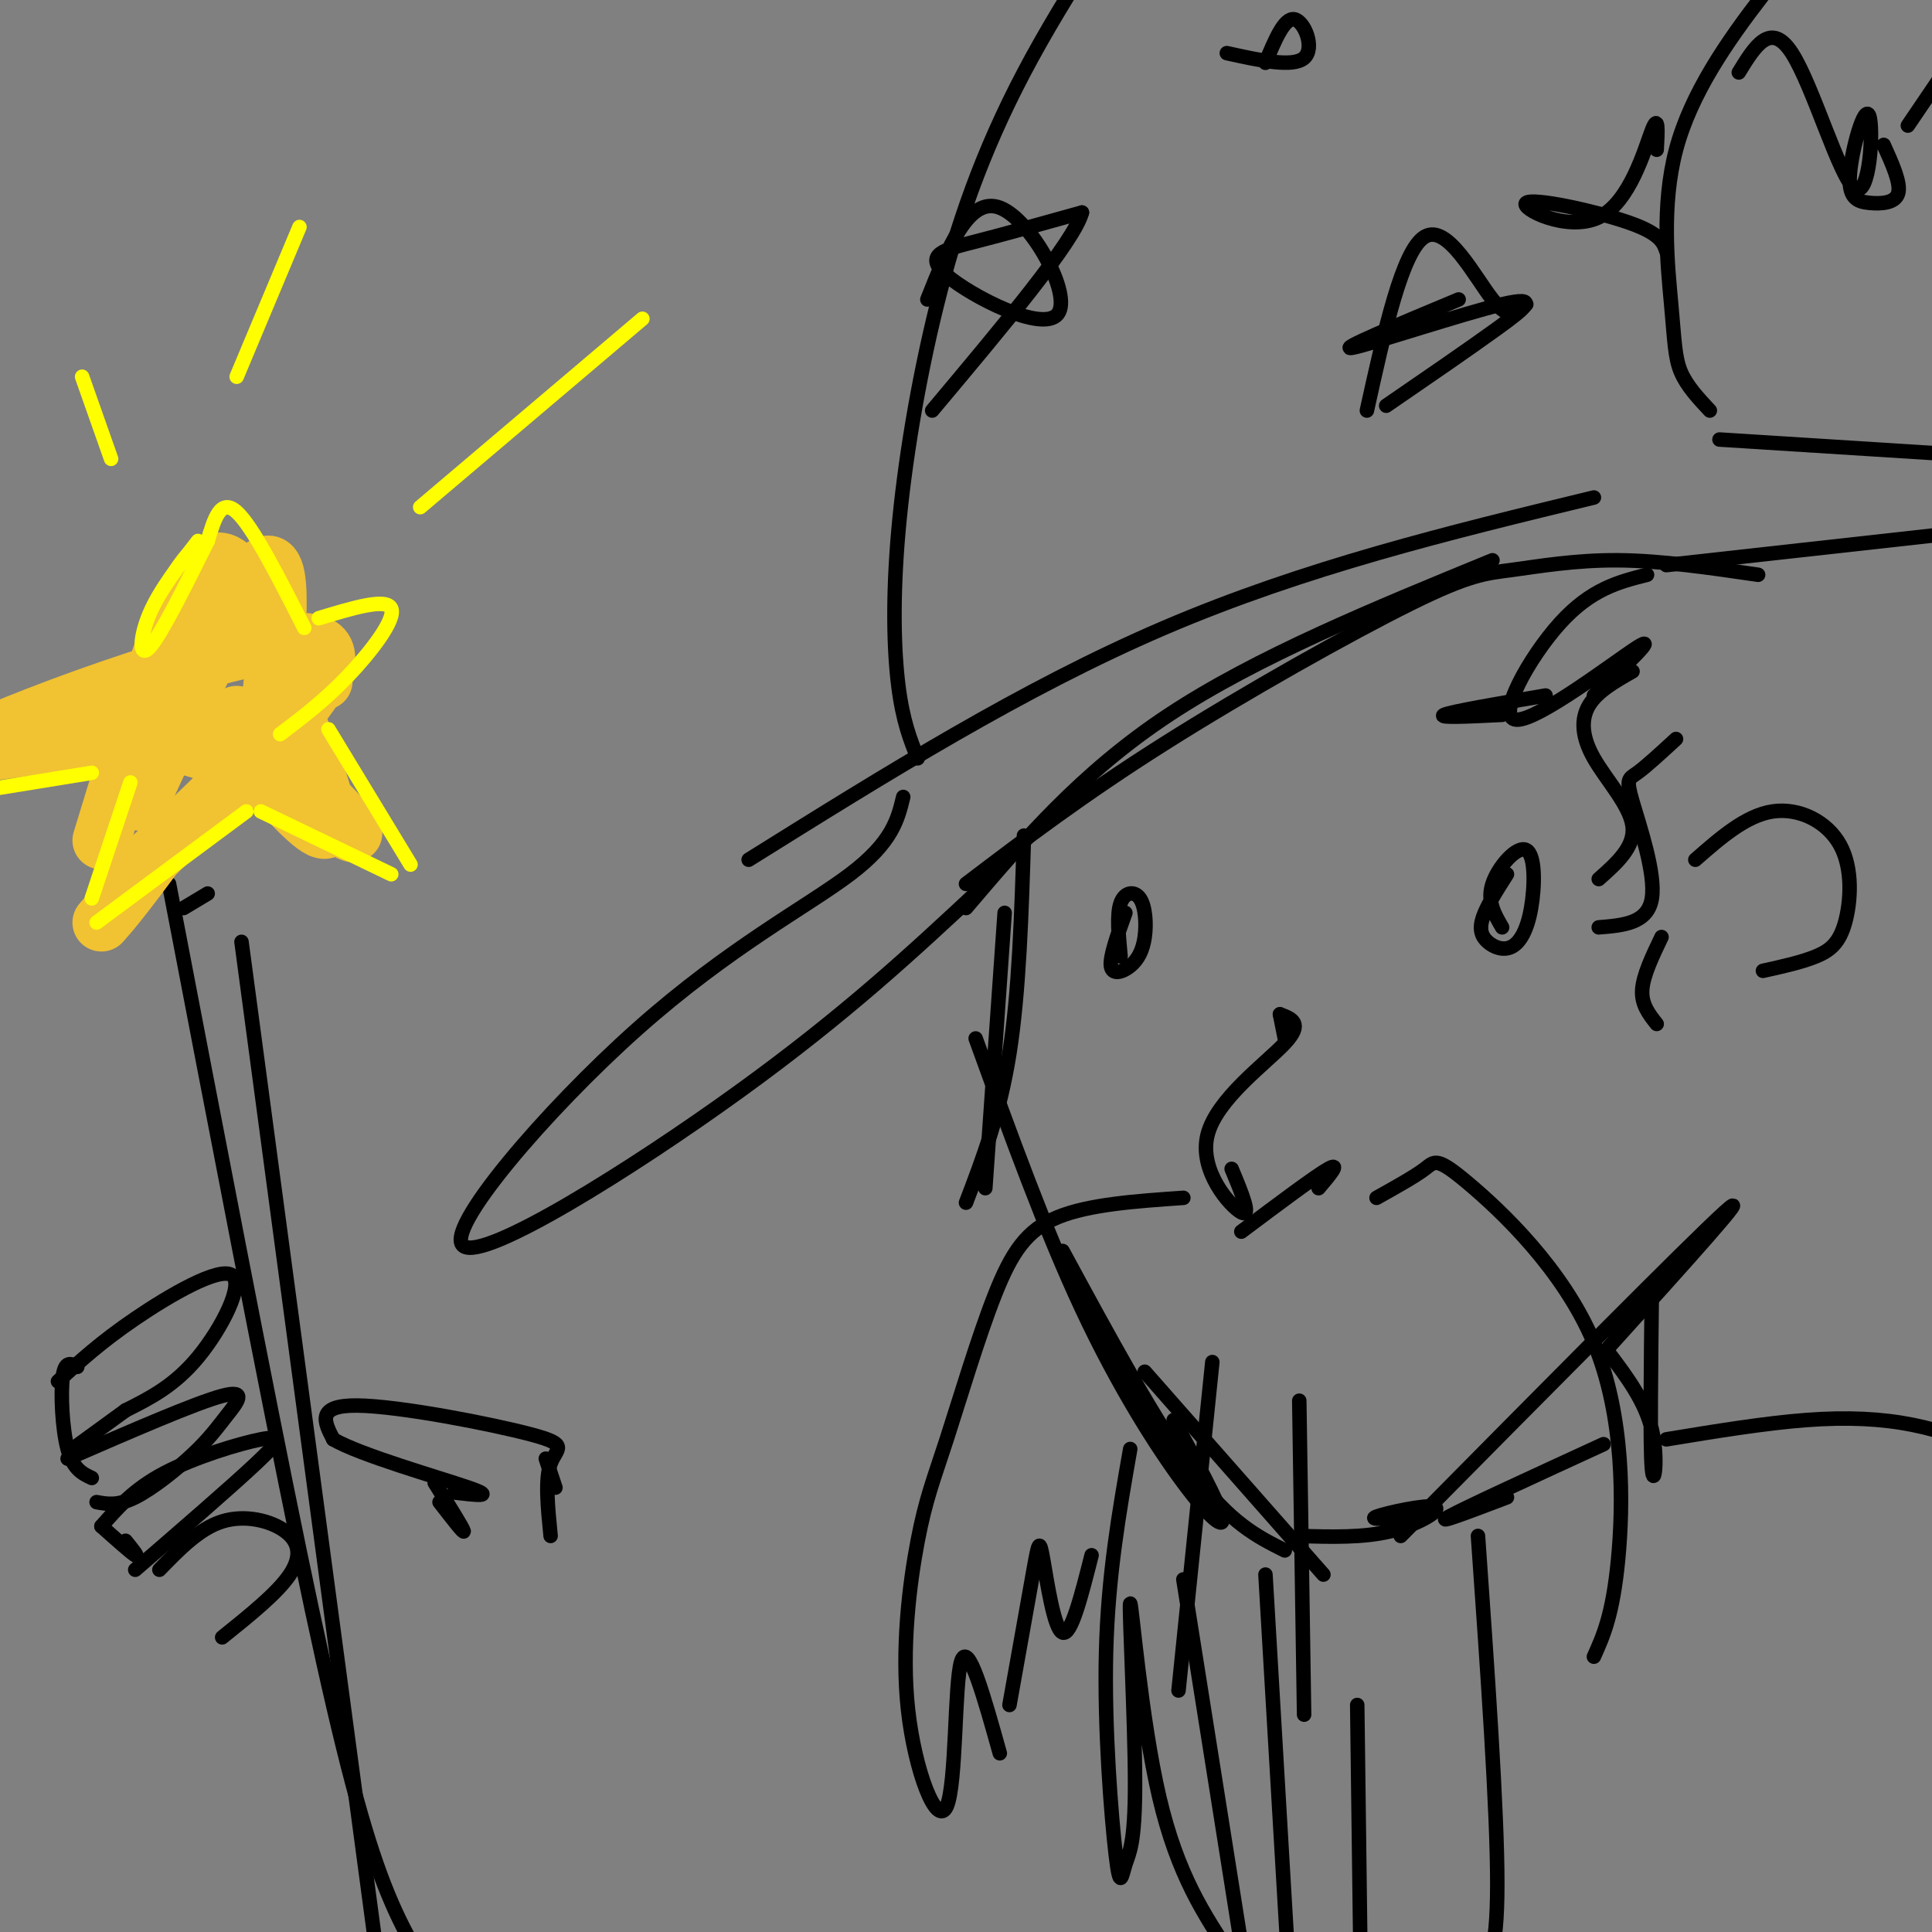 <svg viewBox='0 0 400 400' version='1.1' xmlns='http://www.w3.org/2000/svg' xmlns:xlink='http://www.w3.org/1999/xlink'><rect x="0" y="0" width="400" height="400" fill="#808080" stroke="none"/><g fill='none' stroke='rgb(0,0,0)' stroke-width='3' stroke-linecap='round' stroke-linejoin='round'><path d='M364,119c-10.061,-1.467 -20.121,-2.935 -29,-3c-8.879,-0.065 -16.576,1.271 -22,2c-5.424,0.729 -8.576,0.850 -21,7c-12.424,6.150 -34.121,18.329 -51,29c-16.879,10.671 -28.939,19.836 -41,29'/><path d='M309,116c-24.417,10.000 -48.833,20.000 -67,32c-18.167,12.000 -30.083,26.000 -42,40'/><path d='M212,173c-0.500,16.167 -1.000,32.333 -3,45c-2.000,12.667 -5.500,21.833 -9,31'/><path d='M208,189c0.000,0.000 -4.000,57.000 -4,57'/><path d='M202,215c7.220,19.923 14.440,39.845 22,56c7.560,16.155 15.458,28.542 21,36c5.542,7.458 8.726,9.988 8,7c-0.726,-2.988 -5.363,-11.494 -10,-20'/><path d='M220,259c9.667,17.833 19.333,35.667 27,46c7.667,10.333 13.333,13.167 19,16'/><path d='M237,284c0.000,0.000 37.000,42.000 37,42'/><path d='M269,318c6.613,0.202 13.226,0.405 19,-1c5.774,-1.405 10.708,-4.417 9,-5c-1.708,-0.583 -10.060,1.262 -12,2c-1.940,0.738 2.530,0.369 7,0'/><path d='M290,318c29.917,-30.250 59.833,-60.500 67,-67c7.167,-6.500 -8.417,10.750 -24,28'/><path d='M265,210c0.000,0.000 1.000,5.000 1,5'/><path d='M265,210c2.452,0.917 4.905,1.833 1,6c-3.905,4.167 -14.167,11.583 -16,19c-1.833,7.417 4.762,14.833 7,16c2.238,1.167 0.119,-3.917 -2,-9'/><path d='M257,255c7.667,-5.750 15.333,-11.500 18,-13c2.667,-1.500 0.333,1.250 -2,4'/><path d='M245,248c-9.780,0.678 -19.560,1.355 -26,4c-6.440,2.645 -9.539,7.257 -13,16c-3.461,8.743 -7.283,21.618 -10,30c-2.717,8.382 -4.327,12.271 -6,21c-1.673,8.729 -3.407,22.299 -2,35c1.407,12.701 5.956,24.535 8,20c2.044,-4.535 1.584,-25.439 3,-30c1.416,-4.561 4.708,7.219 8,19'/><path d='M285,248c3.947,-2.203 7.895,-4.405 10,-6c2.105,-1.595 2.368,-2.582 9,3c6.632,5.582 19.632,17.734 26,33c6.368,15.266 6.105,33.648 5,45c-1.105,11.352 -3.053,15.676 -5,20'/><path d='M209,353c1.970,-11.065 3.940,-22.131 5,-28c1.060,-5.869 1.208,-6.542 2,-2c0.792,4.542 2.226,14.298 4,15c1.774,0.702 3.887,-7.649 6,-16'/><path d='M234,300c-2.299,13.094 -4.598,26.188 -5,42c-0.402,15.812 1.094,34.341 2,42c0.906,7.659 1.221,4.447 2,2c0.779,-2.447 2.023,-4.130 2,-17c-0.023,-12.870 -1.314,-36.926 -1,-37c0.314,-0.074 2.233,23.836 6,40c3.767,16.164 9.384,24.582 15,33'/><path d='M306,318c2.000,28.417 4.000,56.833 4,72c0.000,15.167 -2.000,17.083 -4,19'/><path d='M245,327c0.000,0.000 13.000,82.000 13,82'/><path d='M262,326c0.000,0.000 5.000,85.000 5,85'/><path d='M281,353c0.000,0.000 1.000,78.000 1,78'/><path d='M233,189c-1.630,4.529 -3.261,9.059 -3,11c0.261,1.941 2.412,1.294 4,0c1.588,-1.294 2.611,-3.233 3,-6c0.389,-2.767 0.143,-6.360 -1,-8c-1.143,-1.640 -3.184,-1.326 -4,1c-0.816,2.326 -0.408,6.663 0,11'/><path d='M312,181c-2.105,3.304 -4.210,6.608 -5,9c-0.790,2.392 -0.263,3.873 1,5c1.263,1.127 3.264,1.902 5,1c1.736,-0.902 3.208,-3.479 4,-8c0.792,-4.521 0.906,-10.986 -1,-12c-1.906,-1.014 -5.830,3.425 -7,7c-1.170,3.575 0.415,6.288 2,9'/><path d='M203,184c-13.920,12.994 -27.841,25.987 -50,42c-22.159,16.013 -52.558,35.045 -57,32c-4.442,-3.045 17.073,-28.166 36,-45c18.927,-16.834 35.265,-25.381 44,-32c8.735,-6.619 9.868,-11.309 11,-16'/><path d='M190,157c-1.539,-3.841 -3.078,-7.681 -4,-15c-0.922,-7.319 -1.226,-18.116 0,-32c1.226,-13.884 3.984,-30.853 8,-47c4.016,-16.147 9.290,-31.470 18,-48c8.710,-16.530 20.855,-34.265 33,-52'/><path d='M354,85c-2.388,-2.553 -4.775,-5.105 -6,-8c-1.225,-2.895 -1.287,-6.132 -2,-14c-0.713,-7.868 -2.078,-20.367 1,-32c3.078,-11.633 10.598,-22.401 18,-32c7.402,-9.599 14.686,-18.028 21,-24c6.314,-5.972 11.657,-9.486 17,-13'/><path d='M356,91c0.000,0.000 79.000,5.000 79,5'/><path d='M330,103c-29.917,7.250 -59.833,14.500 -89,27c-29.167,12.500 -57.583,30.250 -86,48'/><path d='M345,117c0.000,0.000 90.000,-10.000 90,-10'/><path d='M343,31c0.214,-3.842 0.427,-7.684 -1,-4c-1.427,3.684 -4.496,14.895 -11,18c-6.504,3.105 -16.443,-1.895 -15,-3c1.443,-1.105 14.270,1.684 21,4c6.730,2.316 7.365,4.158 8,6'/><path d='M192,62c4.271,-10.718 8.542,-21.435 15,-19c6.458,2.435 15.102,18.024 12,22c-3.102,3.976 -17.951,-3.660 -23,-8c-5.049,-4.340 -0.300,-5.383 6,-7c6.300,-1.617 14.150,-3.809 22,-6'/><path d='M224,44c-1.500,5.833 -16.250,23.417 -31,41'/><path d='M283,85c3.667,-16.622 7.333,-33.244 12,-36c4.667,-2.756 10.333,8.356 14,13c3.667,4.644 5.333,2.822 7,1'/><path d='M302,62c-12.696,5.298 -25.393,10.595 -22,10c3.393,-0.595 22.875,-7.083 31,-9c8.125,-1.917 4.893,0.738 -1,5c-5.893,4.262 -14.446,10.131 -23,16'/><path d='M262,13c1.956,-4.711 3.911,-9.422 6,-9c2.089,0.422 4.311,5.978 2,8c-2.311,2.022 -9.156,0.511 -16,-1'/><path d='M360,15c3.305,-5.401 6.611,-10.802 11,-4c4.389,6.802 9.862,25.809 13,28c3.138,2.191 3.940,-12.432 3,-15c-0.940,-2.568 -3.623,6.920 -4,12c-0.377,5.080 1.552,5.752 4,6c2.448,0.248 5.414,0.071 6,-2c0.586,-2.071 -1.207,-6.035 -3,-10'/><path d='M395,26c0.000,0.000 19.000,-28.000 19,-28'/><path d='M351,178c5.238,-4.585 10.475,-9.171 16,-10c5.525,-0.829 11.337,2.097 14,7c2.663,4.903 2.179,11.781 1,16c-1.179,4.219 -3.051,5.777 -6,7c-2.949,1.223 -6.974,2.112 -11,3'/><path d='M341,119c-5.792,1.458 -11.583,2.917 -18,10c-6.417,7.083 -13.458,19.792 -9,20c4.458,0.208 20.417,-12.083 25,-15c4.583,-2.917 -2.208,3.542 -9,10'/><path d='M338,139c-3.637,2.065 -7.274,4.131 -9,7c-1.726,2.869 -1.542,6.542 1,11c2.542,4.458 7.440,9.702 8,14c0.560,4.298 -3.220,7.649 -7,11'/><path d='M347,153c-3.083,2.839 -6.167,5.679 -8,7c-1.833,1.321 -2.417,1.125 -1,6c1.417,4.875 4.833,14.821 4,20c-0.833,5.179 -5.917,5.589 -11,6'/><path d='M344,194c-1.917,4.000 -3.833,8.000 -4,11c-0.167,3.000 1.417,5.000 3,7'/><path d='M311,148c-6.750,0.333 -13.500,0.667 -12,0c1.500,-0.667 11.250,-2.333 21,-4'/><path d='M251,282c0.000,0.000 -7.000,68.000 -7,68'/><path d='M269,290c0.000,0.000 1.000,65.000 1,65'/><path d='M342,267c-0.200,16.156 -0.400,32.311 0,37c0.400,4.689 1.400,-2.089 0,-8c-1.400,-5.911 -5.200,-10.956 -9,-16'/><path d='M332,299c-14.333,6.583 -28.667,13.167 -32,15c-3.333,1.833 4.333,-1.083 12,-4'/><path d='M345,298c10.193,-1.676 20.386,-3.352 29,-4c8.614,-0.648 15.649,-0.266 22,1c6.351,1.266 12.018,3.418 17,6c4.982,2.582 9.281,5.595 12,11c2.719,5.405 3.860,13.203 5,21'/><path d='M115,308c0.000,0.000 -2.000,-6.000 -2,-6'/><path d='M114,318c-0.589,-5.881 -1.179,-11.762 0,-15c1.179,-3.238 4.125,-3.833 -4,-6c-8.125,-2.167 -27.321,-5.905 -36,-6c-8.679,-0.095 -6.839,3.452 -5,7'/><path d='M69,298c5.578,3.267 22.022,7.933 28,10c5.978,2.067 1.489,1.533 -3,1'/><path d='M90,307c2.917,4.667 5.833,9.333 6,10c0.167,0.667 -2.417,-2.667 -5,-6'/><path d='M16,283c-1.267,-0.689 -2.533,-1.378 -3,2c-0.467,3.378 -0.133,10.822 1,15c1.133,4.178 3.067,5.089 5,6'/><path d='M12,286c4.381,-4.036 8.762,-8.071 16,-13c7.238,-4.929 17.333,-10.750 20,-9c2.667,1.750 -2.095,11.071 -7,17c-4.905,5.929 -9.952,8.464 -15,11'/><path d='M26,292c-4.333,3.167 -7.667,5.583 -11,8'/><path d='M14,302c13.282,-5.775 26.565,-11.550 32,-13c5.435,-1.450 3.024,1.426 1,4c-2.024,2.574 -3.660,4.847 -7,8c-3.340,3.153 -8.383,7.187 -12,9c-3.617,1.813 -5.809,1.407 -8,1'/><path d='M21,316c3.083,2.750 6.167,5.500 7,6c0.833,0.500 -0.583,-1.250 -2,-3'/><path d='M21,316c3.351,-3.839 6.702,-7.679 13,-11c6.298,-3.321 15.542,-6.125 20,-7c4.458,-0.875 4.131,0.179 -1,5c-5.131,4.821 -15.065,13.411 -25,22'/><path d='M33,325c4.137,-4.262 8.274,-8.524 13,-10c4.726,-1.476 10.042,-0.167 13,2c2.958,2.167 3.560,5.190 1,9c-2.560,3.810 -8.280,8.405 -14,13'/><path d='M35,183c9.889,51.578 19.778,103.156 27,138c7.222,34.844 11.778,52.956 16,65c4.222,12.044 8.111,18.022 12,24'/><path d='M38,188c0.000,0.000 5.000,-3.000 5,-3'/><path d='M50,195c0.000,0.000 29.000,217.000 29,217'/></g>
<g fill='none' stroke='rgb(241,194,50)' stroke-width='12' stroke-linecap='round' stroke-linejoin='round'><path d='M21,174c7.565,-24.798 15.131,-49.595 21,-56c5.869,-6.405 10.042,5.583 15,19c4.958,13.417 10.702,28.262 11,33c0.298,4.738 -4.851,-0.631 -10,-6'/><path d='M58,164c-5.636,-3.955 -14.727,-10.844 -32,-11c-17.273,-0.156 -42.727,6.419 -32,1c10.727,-5.419 57.636,-22.834 70,-21c12.364,1.834 -9.818,22.917 -32,44'/><path d='M32,177c-7.167,9.667 -9.083,11.833 -11,14'/><path d='M29,166c10.833,-23.583 21.667,-47.167 26,-49c4.333,-1.833 2.167,18.083 0,38'/><path d='M55,155c-0.333,6.667 -1.167,4.333 -2,2'/><path d='M49,148c11.250,10.833 22.500,21.667 24,24c1.500,2.333 -6.750,-3.833 -15,-10'/><path d='M57,144c0.000,0.000 10.000,-3.000 10,-3'/></g>
<g fill='none' stroke='rgb(255,255,0)' stroke-width='3' stroke-linecap='round' stroke-linejoin='round'><path d='M43,112c-4.844,9.733 -9.689,19.467 -12,22c-2.311,2.533 -2.089,-2.133 0,-7c2.089,-4.867 6.044,-9.933 10,-15'/><path d='M43,112c0.000,0.000 0.000,0.000 0,0'/><path d='M43,112c1.333,-4.500 2.667,-9.000 6,-6c3.333,3.000 8.667,13.500 14,24'/><path d='M66,128c7.022,-2.133 14.044,-4.267 15,-2c0.956,2.267 -4.156,8.933 -9,14c-4.844,5.067 -9.422,8.533 -14,12'/><path d='M68,151c0.000,0.000 17.000,28.000 17,28'/><path d='M54,168c0.000,0.000 27.000,13.000 27,13'/><path d='M51,168c0.000,0.000 -31.000,23.000 -31,23'/><path d='M27,162c0.000,0.000 -8.000,24.000 -8,24'/><path d='M19,160c0.000,0.000 -37.000,6.000 -37,6'/><path d='M23,95c0.000,0.000 -6.000,-17.000 -6,-17'/><path d='M49,78c0.000,0.000 13.000,-31.000 13,-31'/><path d='M87,105c0.000,0.000 46.000,-39.000 46,-39'/></g>
</svg>